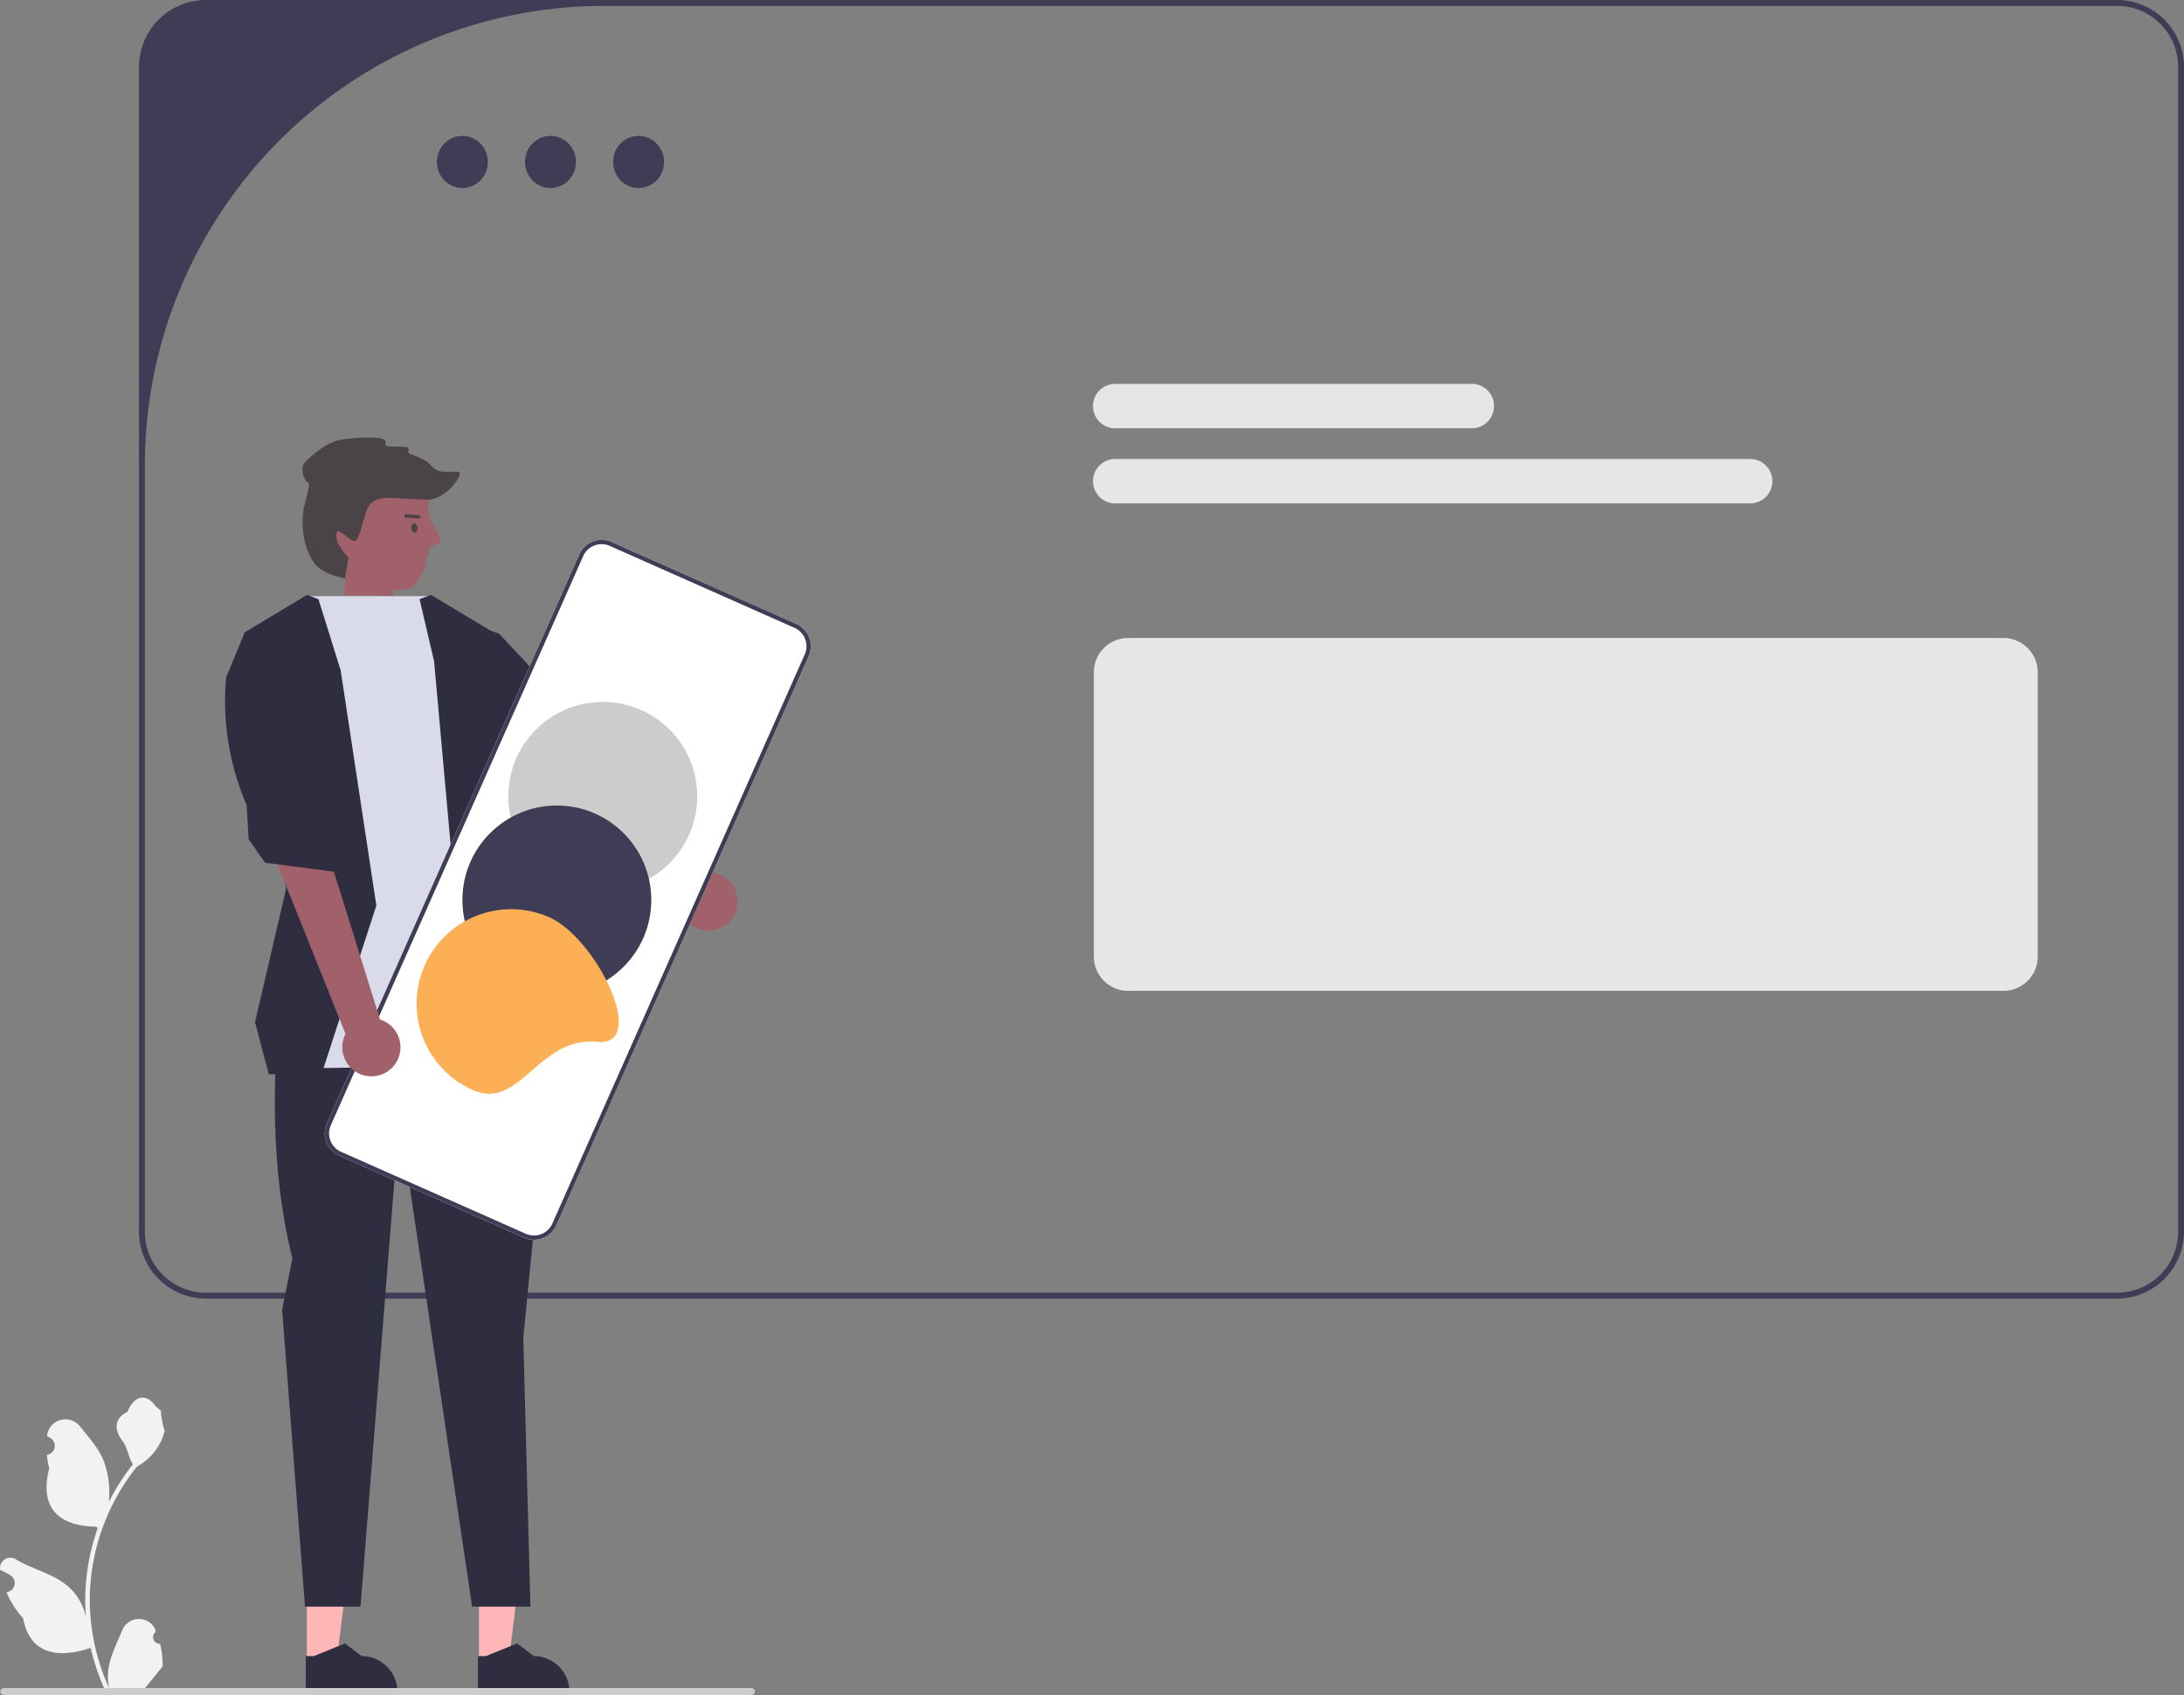 <svg xmlns="http://www.w3.org/2000/svg" width="618.674" height="480.095" viewBox="0 0 618.674 480.095">
  <rect x="0" y="0" width="618.674" height="480.095" fill="#808080" stroke="none"/>
  <g id="Group_4346" data-name="Group 4346" transform="translate(-960 -167.906)">
    <path id="Path_3137" data-name="Path 3137" d="M606.268,0H64.9A18.99,18.99,0,0,0,45.929,18.967V348.846A18.99,18.99,0,0,0,64.9,367.814H606.268a18.99,18.99,0,0,0,18.968-18.967V18.967A18.99,18.99,0,0,0,606.268,0Zm17.3,348.846a17.3,17.3,0,0,1-17.3,17.3H64.9a17.3,17.3,0,0,1-17.3-17.3V131.808A130.136,130.136,0,0,1,177.737,1.672H606.268a17.3,17.3,0,0,1,17.3,17.3Z" transform="translate(953.438 167.906)" fill="#3f3d56"/>
    <path id="Path_3138" data-name="Path 3138" d="M619.112,310.727H371.147a9.72,9.72,0,0,1-9.709-9.709v-80.53a9.72,9.72,0,0,1,9.709-9.709H619.112a9.72,9.72,0,0,1,9.709,9.709v80.531A9.72,9.72,0,0,1,619.112,310.727Z" transform="translate(908.418 137.83)" fill="#e6e6e6"/>
    <ellipse id="Ellipse_342" data-name="Ellipse 342" cx="7.224" cy="7.385" rx="7.224" ry="7.385" transform="translate(1133.669 206.392)" fill="#3f3d56"/>
    <ellipse id="Ellipse_343" data-name="Ellipse 343" cx="7.224" cy="7.385" rx="7.224" ry="7.385" transform="translate(1108.713 206.392)" fill="#3f3d56"/>
    <ellipse id="Ellipse_344" data-name="Ellipse 344" cx="7.224" cy="7.385" rx="7.224" ry="7.385" transform="translate(1083.757 206.392)" fill="#3f3d56"/>
    <path id="Path_3139" data-name="Path 3139" d="M468.48,139.4H367.444a6.286,6.286,0,1,1,0-12.573H468.48a6.286,6.286,0,0,1,0,12.573Z" transform="translate(908.458 149.81)" fill="#e6e6e6"/>
    <path id="Path_3140" data-name="Path 3140" d="M547.329,164.217H367.444a6.286,6.286,0,1,1,0-12.573H547.329a6.286,6.286,0,0,1,0,12.573Z" transform="translate(908.458 146.269)" fill="#e6e6e6"/>
    <path id="Path_3141" data-name="Path 3141" d="M158.267,543.627H166.7l4.012-32.531H158.265Z" transform="translate(937.408 94.979)" fill="#ffb6b6"/>
    <path id="Path_3142" data-name="Path 3142" d="M157.92,556.971h25.935v-.328a10.1,10.1,0,0,0-10.094-10.095h0l-4.737-3.594-8.839,3.595h-2.264Z" transform="translate(937.458 90.433)" fill="#2f2e41"/>
    <path id="Path_3143" data-name="Path 3143" d="M101.4,543.627h8.434l4.012-32.531H101.4Z" transform="translate(945.522 94.979)" fill="#ffb6b6"/>
    <path id="Path_3144" data-name="Path 3144" d="M101.053,556.971h25.935v-.328a10.1,10.1,0,0,0-10.094-10.095h0l-4.737-3.594-8.839,3.595h-2.264Z" transform="translate(945.572 90.433)" fill="#2f2e41"/>
    <path id="Path_3145" data-name="Path 3145" d="M219.749,290.447,191.015,263.5l7.783-13.037,28.339,32.408a8.235,8.235,0,1,1-7.387,7.577Z" transform="translate(932.735 132.168)" fill="#a1616a"/>
    <path id="Path_3146" data-name="Path 3146" d="M91.638,342.073S88.071,374.179,95.8,404.5l-2.911,14.658L99.367,503.2h15.725l11.03-138.53L146.711,503.2h16.516l-2.027-76.1,7.149-73.129-2.987-16.647Z" transform="translate(947.032 119.774)" fill="#2f2e41"/>
    <path id="Path_3147" data-name="Path 3147" d="M135.635,196.965h-35.11l-5.9,15.012,1.425,118.69s69.562,0,74.318-4.756L155.5,274.185l-5.351-65.995Z" transform="translate(946.49 139.802)" fill="#d9dbea"/>
    <path id="Path_3148" data-name="Path 3148" d="M162.96,208.672l24.971,26.755,8.918,5.945,2.378,7.729L189.12,266.344l-11.3-4.162-3.567-13.08L153.3,231.965l-2.226-27.454Z" transform="translate(938.436 138.725)" fill="#2f2e41"/>
    <path id="Path_3149" data-name="Path 3149" d="M138.644,197.753l4.109,17.541,5.653,62.694,7.729,47.564h22.3l-13.38-51.726L159.7,207.237l-17.836-10.7Z" transform="translate(940.208 139.862)" fill="#2f2e41"/>
    <path id="Path_3150" data-name="Path 3150" d="M101.736,197.753l6.292,20.186,10.107,66.589-15.458,47.563-15.008.234-3.906-14.755,8.807-37.8L80.679,207.237l17.836-10.7Z" transform="translate(948.479 139.862)" fill="#2f2e41"/>
    <path id="Path_3152" data-name="Path 3152" d="M107.923,343.683l71.5-161.217a6.913,6.913,0,0,1,9.112-3.513l52.358,23.221a6.913,6.913,0,0,1,3.513,9.112L172.906,372.5a6.913,6.913,0,0,1-9.112,3.513l-52.358-23.221a6.913,6.913,0,0,1-3.513-9.112Z" transform="translate(944.676 142.456)" fill="#fff"/>
    <path id="Path_3153" data-name="Path 3153" d="M107.923,343.683l71.5-161.217a6.913,6.913,0,0,1,9.112-3.513l52.358,23.221a6.913,6.913,0,0,1,3.513,9.112L172.906,372.5a6.913,6.913,0,0,1-9.112,3.513l-52.358-23.221a6.913,6.913,0,0,1-3.513-9.112Zm135.371-132.89a5.7,5.7,0,0,0-2.895-7.508l-52.358-23.221a5.7,5.7,0,0,0-7.508,2.895l-71.5,161.217a5.7,5.7,0,0,0,2.895,7.508l52.358,23.221a5.7,5.7,0,0,0,7.508-2.895Z" transform="translate(944.676 142.456)" fill="#3f3d56"/>
    <circle id="Ellipse_346" data-name="Ellipse 346" cx="26.755" cy="26.755" r="26.755" transform="translate(1104.001 366.71)" fill="#ccc"/>
    <circle id="Ellipse_347" data-name="Ellipse 347" cx="26.755" cy="26.755" r="26.755" transform="translate(1090.985 396.059)" fill="#3f3d56"/>
    <path id="Path_3154" data-name="Path 3154" d="M153.52,351.57a26.755,26.755,0,0,1,21.694-48.915c13.507,5.991,28.319,36.716,13.61,35.3C171.981,336.343,167.028,357.56,153.52,351.57Z" transform="translate(940.356 125.05)" fill="#fcaf55"/>
    <path id="Path_3155" data-name="Path 3155" d="M110.714,332.911l-20.907-52.09,16.719,3.344,13.953,44.668a8.235,8.235,0,1,1-9.765,4.078Z" transform="translate(947.177 127.836)" fill="#a1616a"/>
    <path id="Path_3156" data-name="Path 3156" d="M74.657,221.689a74.68,74.68,0,0,0,5.824,36.131l.581,9.707,4.648,6.618,19.818,2.587,3.639-11.476-8.146-10.838-.685-27.066L80.012,208.76Z" transform="translate(949.382 138.118)" fill="#2f2e41"/>
    <path id="Path_3157" data-name="Path 3157" d="M45.359,531.492a1.9,1.9,0,0,1-1.375-3.288l.13-.517-.052-.124a5.094,5.094,0,0,0-9.4.035c-1.537,3.7-3.494,7.41-3.976,11.323a15.071,15.071,0,0,0,.265,5.183,60.423,60.423,0,0,1-5.5-25.1,58.32,58.32,0,0,1,.362-6.506q.3-2.657.832-5.275a61.123,61.123,0,0,1,12.121-25.905,16.267,16.267,0,0,0,6.765-7.019,12.408,12.408,0,0,0,1.128-3.391c-.329.043-1.242-4.973-.993-5.28-.459-.7-1.28-1.043-1.782-1.722-2.493-3.38-5.928-2.79-7.721,1.8-3.83,1.933-3.868,5.139-1.517,8.223,1.5,1.962,1.7,4.616,3.013,6.717-.135.173-.275.34-.41.513a61.516,61.516,0,0,0-6.421,10.172,25.573,25.573,0,0,0-1.527-11.878c-1.461-3.525-4.2-6.495-6.613-9.542a5.249,5.249,0,0,0-9.349,2.577q-.007.067-.014.135.537.3,1.052.644a2.573,2.573,0,0,1-1.038,4.683l-.052.008a25.6,25.6,0,0,0,.675,3.828c-3.094,11.967,3.586,16.326,13.126,16.522.211.108.416.216.626.319a62.79,62.79,0,0,0-3.38,15.906,59.555,59.555,0,0,0,.043,9.616l-.016-.113a15.737,15.737,0,0,0-5.372-9.087c-4.134-3.4-9.975-4.647-14.435-7.377a2.953,2.953,0,0,0-4.523,2.873l.018.119a17.3,17.3,0,0,1,1.938.934q.537.3,1.052.644a2.573,2.573,0,0,1-1.037,4.683l-.053.008-.108.016a25.625,25.625,0,0,0,4.713,7.381c1.935,10.447,10.245,11.438,19.135,8.4H25.7a62.769,62.769,0,0,0,4.217,12.31H44.981c.054-.167.1-.34.151-.508a17.114,17.114,0,0,1-4.168-.248c1.118-1.371,2.235-2.754,3.353-4.125a.945.945,0,0,0,.07-.081c.567-.7,1.139-1.4,1.706-2.1h0a25.071,25.071,0,0,0-.735-6.386Z" transform="translate(959.989 102.019)" fill="#f2f2f2"/>
    <path id="Path_3158" data-name="Path 3158" d="M213.862,558.674a.992.992,0,0,1-.995.995H1.131a.995.995,0,0,1,0-1.99H212.867a.992.992,0,0,1,.995.995Z" transform="translate(959.972 88.332)" fill="#ccc"/>
    <g id="Group_3954" data-name="Group 3954" transform="translate(-0.742 -1.747)">
      <g id="Group_3953" data-name="Group 3953" transform="translate(1046.412 293.576)">
        <g id="Group_3947" data-name="Group 3947">
          <path id="Path_4925" data-name="Path 4925" d="M4956.257-7770.565s-8.1-.64-10.992-4.882-3.856-10.7-2.6-16.2,1.779-5.844.733-6.6-2.142-4.21-.407-5.753,5.521-5.521,10.576-6.256,10.406-.674,11.563,0-.1,1.35.675,1.832,5.978-.125,6.267.646,0,.8,0,1.282,4.725,1.35,6.749,3.953,7.424.772,7.81,1.736-3.373,7.223-9.062,7.706-13.789,3.961-13.789,3.961l-5.978,10.124Z" transform="translate(-4942.078 7810.782)" fill="#4a4347"/>
          <path id="Path_4924" data-name="Path 4924" d="M5008-7723.2s-5.3-.675-6.846,2.989-2.314,9.931-4.049,9.16-4.242-3.761-4.628-2.411-.164,3.419,3.307,7.179c-.162.364-.607,6.03-.607,6.03s12.727,3.472,15.619,3.182,4.531-1.445,6.171-5.881,1.446-6.749,2.989-6.942,2.507-.868,1.35-2.893-3.374-4.82-2.8-9.931C5018.507-7722.625,5008-7723.2,5008-7723.2Z" transform="translate(-4982.731 7740.317)" fill="#a1616a"/>
        </g>
        <path id="Path_4926" data-name="Path 4926" d="M0,0,3.588.689" transform="matrix(-0.995, 0.105, -0.105, -0.995, 32.969, 22.482)" fill="none" stroke="#4a4347" stroke-linecap="round" stroke-width="1"/>
        <ellipse id="Ellipse_1124" data-name="Ellipse 1124" cx="0.863" cy="1.312" rx="0.863" ry="1.312" transform="matrix(-0.996, 0.087, -0.087, -0.996, 32.678, 26.848)" fill="#4a4347"/>
        <path id="Path_4927" data-name="Path 4927" d="M.529.28s.028-.63.5,0S0,1.708,0,1.708Z" transform="translate(34.196 35.2) rotate(11)" fill="#a1616a"/>
        <path id="Path_4928" data-name="Path 4928" d="M.9,2.262s.171.952.548.111S0,0,0,0Z" transform="matrix(0.819, 0.574, -0.574, 0.819, 34.238, 35.491)" fill="#a1616a"/>
      </g>
      <path id="Path_4930" data-name="Path 4930" d="M-10729.438-8168.708s-.813,2.438-1.032,8.788c5.136-.044,13.866.187,13.866.187v-7.22Z" transform="translate(11788.662 8498.195)" fill="#a1616a"/>
    </g>
  </g>
</svg>
